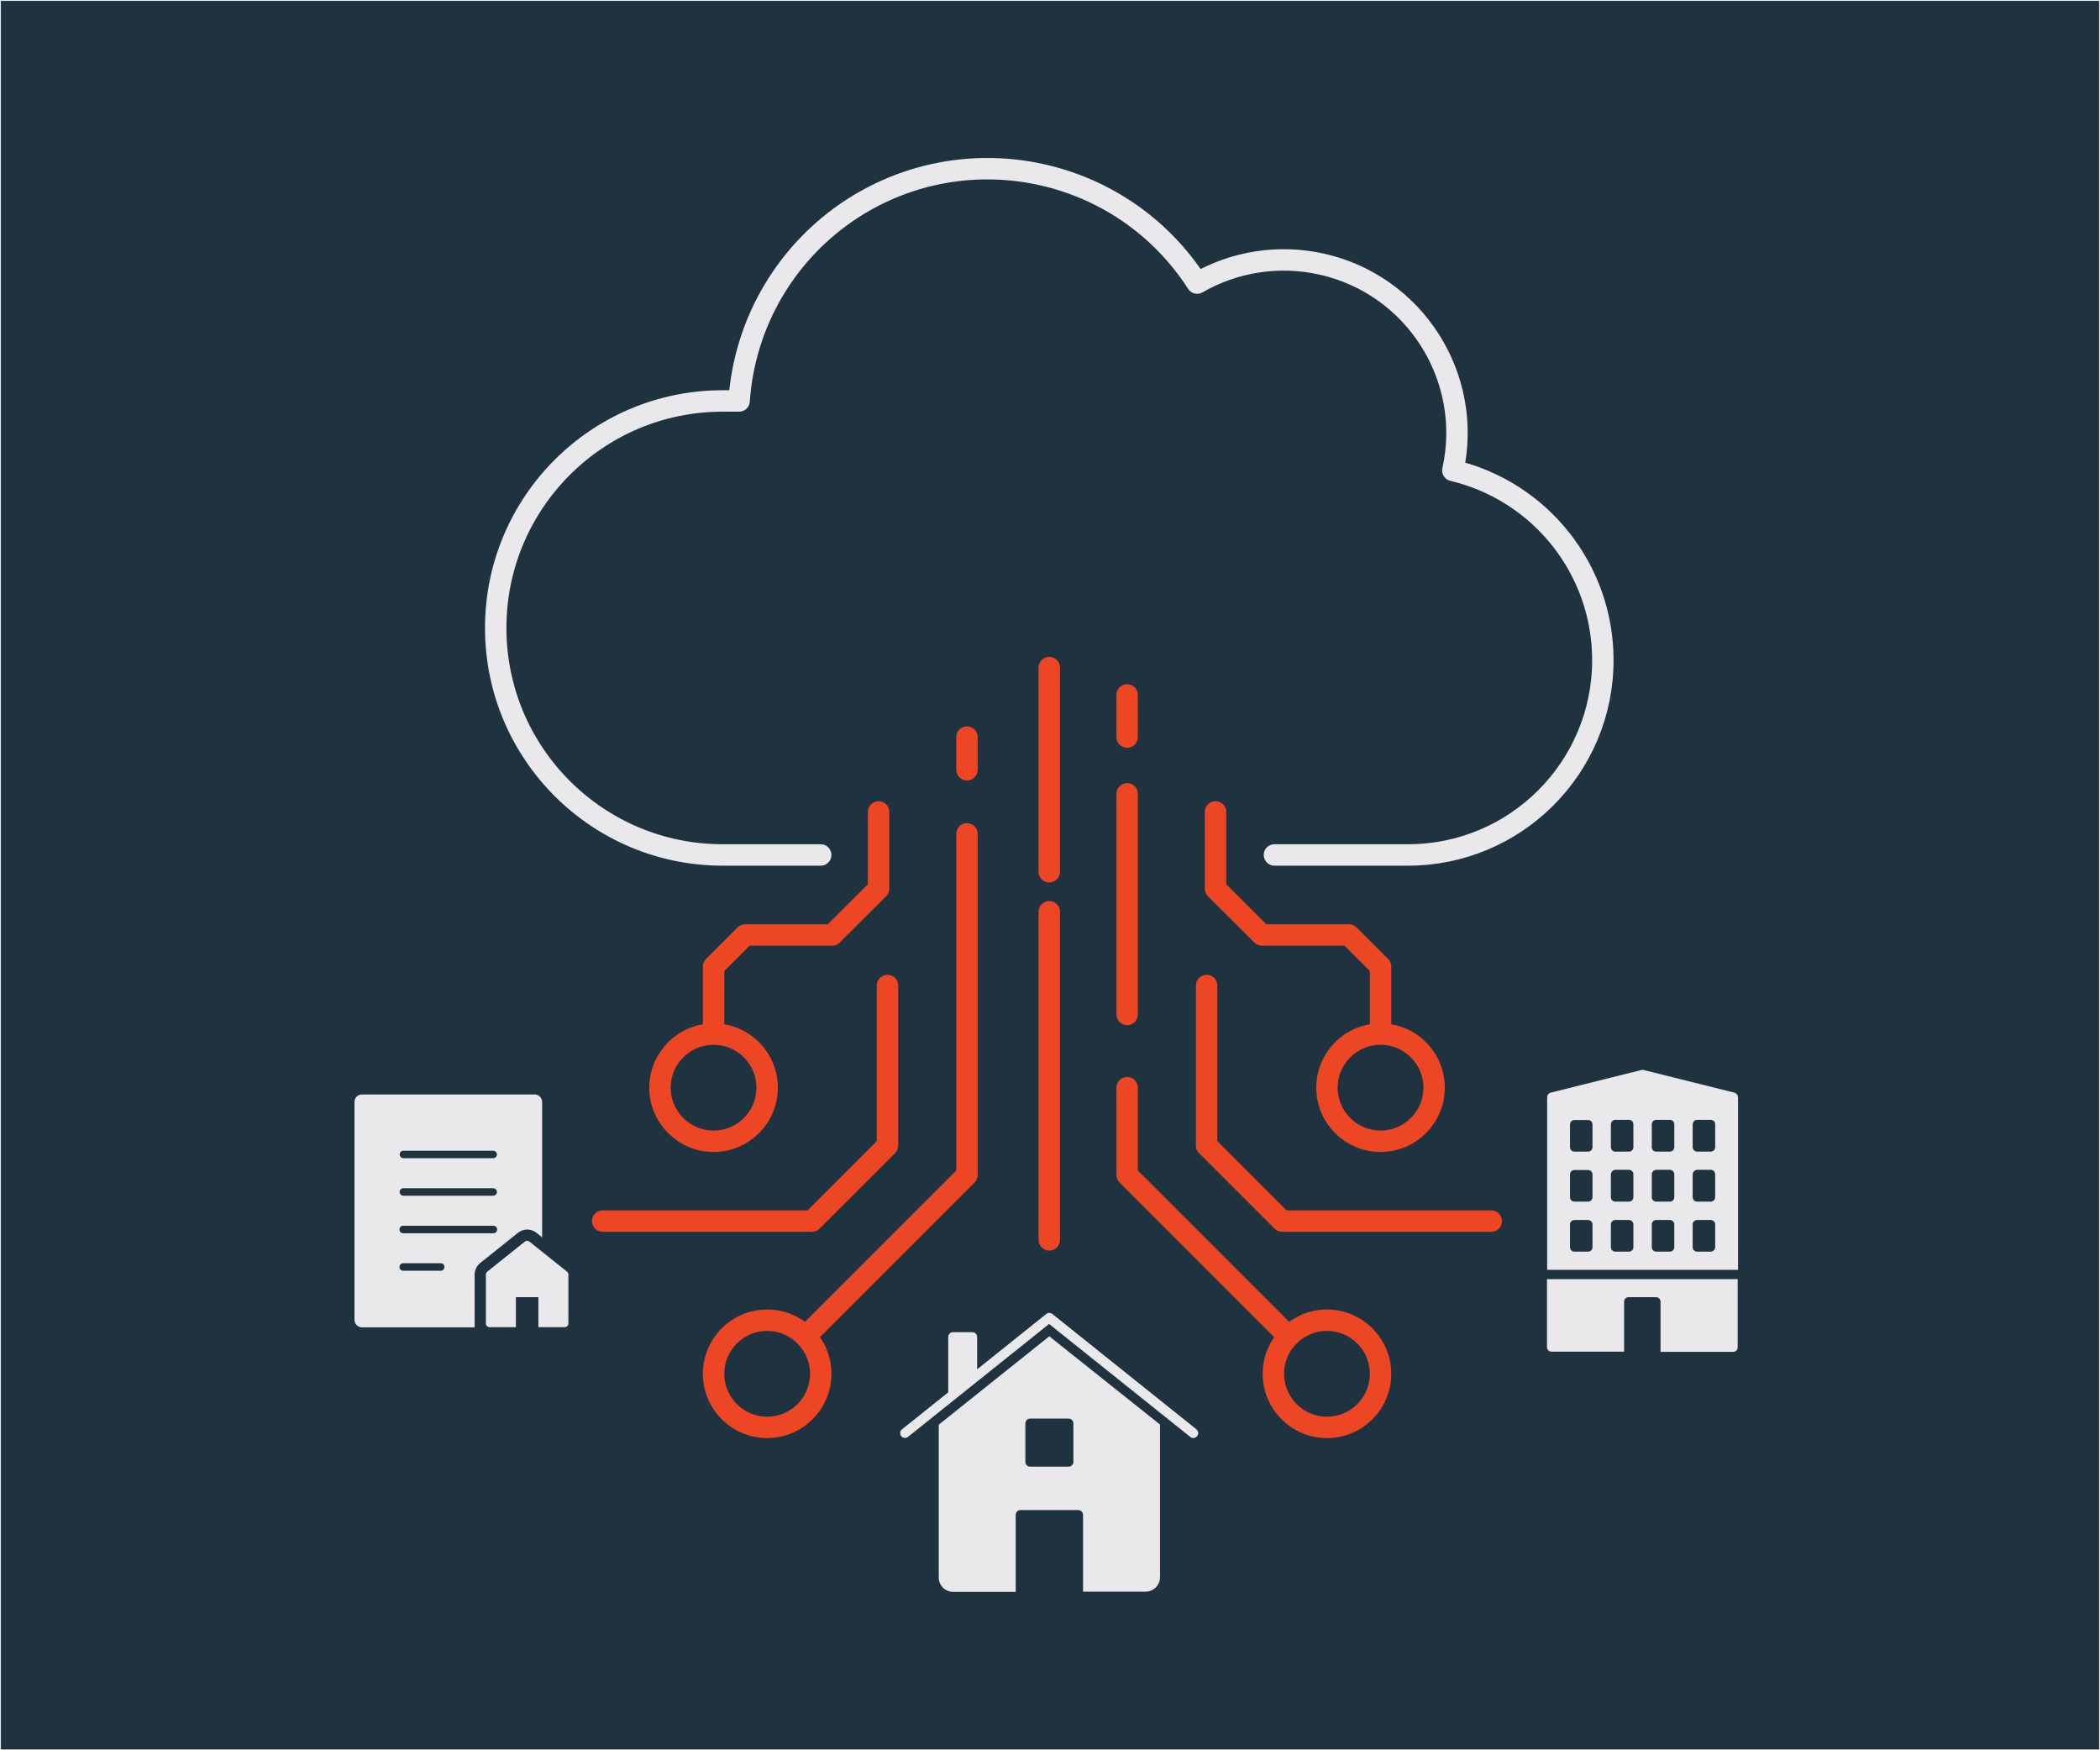 <?xml version="1.0" encoding="utf-8"?>
<!-- Generator: Adobe Illustrator 27.8.0, SVG Export Plug-In . SVG Version: 6.00 Build 0)  -->
<svg version="1.1" id="Layer_1" xmlns="http://www.w3.org/2000/svg" xmlns:xlink="http://www.w3.org/1999/xlink" x="0px" y="0px"
	 viewBox="0 0 1176 980" style="enable-background:new 0 0 1176 980;" xml:space="preserve">
<style type="text/css">
	.st0{fill:#1F323F;stroke:#E9E8EB;stroke-miterlimit:10;}
	.st1{fill:#E9E8EB;}
	.st2{fill:none;stroke:#E9E8EB;stroke-width:12;stroke-linecap:round;stroke-linejoin:round;}
	.st3{fill:none;stroke:#EC4624;stroke-width:12;stroke-linecap:round;stroke-linejoin:round;}
</style>
<rect class="st0" width="1176" height="980"/>
<path class="st1" d="M587.6,748.2l-61.9,49.5v85.5c0,4.5,3.6,8.1,8.1,8.1c0,0,0,0,0,0h35v-43.1c0-1.5,1.2-2.7,2.7-2.7c0,0,0,0,0,0
	h32.3c1.5,0,2.7,1.2,2.7,2.7c0,0,0,0,0,0v43h35c4.5,0,8.1-3.6,8.1-8.1l0,0l0,0v-85.5L587.6,748.2z M601.1,818.5
	c0,1.5-1.2,2.7-2.7,2.7c0,0,0,0,0,0h-21.5c-1.5,0-2.7-1.2-2.7-2.7l0,0V797c0-1.5,1.2-2.7,2.7-2.7h21.5c1.5,0,2.7,1.2,2.7,2.7
	c0,0,0,0,0,0V818.5z"/>
<path class="st1" d="M670,800.3l-80.7-64.6c-1-0.8-2.4-0.8-3.4,0l-38.7,31v-18.1c0-1.5-1.2-2.7-2.7-2.7c0,0,0,0,0,0h-10.8
	c-1.5,0-2.7,1.2-2.7,2.7c0,0,0,0,0,0v31l-25.9,20.7c-1.2,0.9-1.3,2.6-0.4,3.8c0.9,1.2,2.6,1.3,3.8,0.4l79-63.2l79,63.2
	c1.1,1,2.8,0.8,3.8-0.3C671.4,803,671.2,801.3,670,800.3C670,800.3,670,800.3,670,800.3L670,800.3z"/>
<path class="st2" d="M713.7,478.7h74.8c60.2,0,109.1-48.8,109.1-109.1v0l0,0c0-50.6-34.8-94.5-84-106.2
	c11.6-52.3-21.5-104.1-73.8-115.6c-23.7-5.2-48.4-1.4-69.4,10.7c-41.7-64.8-128-83.5-192.8-41.9c-37.1,23.9-60.7,63.9-63.7,107.9
	h-9.2c-70.2,0-127.1,56.9-127.1,127.1c0,0,0,0,0,0l0,0c0,70.2,56.9,127.1,127.1,127.1l0,0h54.9"/>
<line class="st3" x1="587.6" y1="510.5" x2="587.6" y2="694.2"/>
<line class="st3" x1="587.6" y1="373.8" x2="587.6" y2="488.1"/>
<polyline class="st3" points="631.2,609 631.2,657.9 720.2,746.9 "/>
<line class="st3" x1="631.2" y1="444.5" x2="631.2" y2="568"/>
<line class="st3" x1="631.2" y1="389.1" x2="631.2" y2="412.7"/>
<circle class="st3" cx="743.1" cy="769.2" r="30"/>
<polyline class="st3" points="675.7,551.8 675.7,641.4 718,683.7 835.1,683.7 "/>
<polyline class="st3" points="680.7,454.6 680.7,497.6 706.7,523.5 755.4,523.5 773.1,541.2 773.1,576.5 "/>
<circle class="st3" cx="773.1" cy="609" r="30"/>
<polyline class="st3" points="541.5,466.9 541.5,657.9 452.5,746.9 "/>
<line class="st3" x1="541.5" y1="412.7" x2="541.5" y2="431"/>
<circle class="st3" cx="429.6" cy="769.2" r="30"/>
<polyline class="st3" points="497,551.8 497,641.4 454.7,683.7 337.5,683.7 "/>
<polyline class="st3" points="492,454.6 492,497.6 466,523.5 417.3,523.5 399.6,541.2 399.6,576.5 "/>
<circle class="st3" cx="399.6" cy="609" r="30"/>
<path class="st1" d="M866.3,716.1v38.2c0,1.4,1.1,2.5,2.5,2.5h40.7v-28c0-1.4,1.1-2.5,2.5-2.5h15.3c1.4,0,2.6,1.1,2.6,2.5
	c0,0,0,0,0,0.1v28h40.7c1.4,0,2.5-1.1,2.5-2.5v-38.2H866.3z"/>
<path class="st1" d="M971.3,611.8l-50.9-12.7c-0.4-0.1-0.8-0.1-1.2,0l-50.9,12.7c-1.1,0.3-1.9,1.3-1.9,2.5V711h106.9v-96.7
	C973.2,613.1,972.4,612.1,971.3,611.8z M891.8,698.3c0,1.4-1.1,2.5-2.5,2.5h-7.6c-1.4,0-2.5-1.1-2.5-2.5v-12.7
	c0-1.4,1.1-2.5,2.5-2.5h7.6c1.4,0,2.5,1.1,2.5,2.5V698.3z M891.8,670.3c0,1.4-1.1,2.5-2.5,2.5h-7.6c-1.4,0-2.5-1.1-2.5-2.5v-12.7
	c0-1.4,1.1-2.5,2.5-2.5h7.6c1.4,0,2.5,1.1,2.5,2.5V670.3z M891.8,642.3c0,1.4-1.1,2.5-2.5,2.5h-7.6c-1.4,0-2.5-1.1-2.5-2.5v-12.7
	c0-1.4,1.1-2.5,2.5-2.5h7.6c1.4,0,2.5,1.1,2.5,2.5V642.3z M914.7,698.3c0,1.4-1.1,2.5-2.5,2.5h-7.6c-1.4,0-2.5-1.1-2.5-2.5v-12.7
	c0-1.4,1.1-2.5,2.5-2.5c0,0,0,0,0,0h7.6c1.4,0,2.5,1.1,2.5,2.5L914.7,698.3z M914.7,670.3c0,1.4-1.1,2.5-2.5,2.5h-7.6
	c-1.4,0-2.5-1.1-2.5-2.5v-12.7c0-1.4,1.1-2.5,2.5-2.6c0,0,0,0,0,0h7.6c1.4,0,2.5,1.1,2.5,2.5L914.7,670.3z M914.7,642.3
	c0,1.4-1.1,2.5-2.5,2.5h-7.6c-1.4,0-2.5-1.1-2.5-2.5v-12.7c0-1.4,1.1-2.6,2.5-2.6h7.6c1.4,0,2.5,1.1,2.5,2.5L914.7,642.3z
	 M937.6,698.3c0,1.4-1.1,2.5-2.5,2.5h-7.6c-1.4,0-2.5-1.1-2.5-2.5v-12.7c0-1.4,1.1-2.5,2.5-2.5c0,0,0,0,0,0h7.6
	c1.4,0,2.5,1.1,2.5,2.5L937.6,698.3z M937.6,670.3c0,1.4-1.1,2.5-2.5,2.5h-7.6c-1.4,0-2.5-1.1-2.5-2.5v-12.7c0-1.4,1.1-2.5,2.5-2.6
	c0,0,0,0,0,0h7.6c1.4,0,2.5,1.1,2.5,2.5L937.6,670.3z M937.6,642.3c0,1.4-1.1,2.5-2.5,2.5h-7.6c-1.4,0-2.5-1.1-2.5-2.5v-12.7
	c0-1.4,1.1-2.6,2.5-2.6c0,0,0,0,0,0h7.6c1.4,0,2.5,1.1,2.5,2.5L937.6,642.3z M960.5,698.3c0,1.4-1.1,2.5-2.5,2.5h-7.6
	c-1.4,0-2.5-1.1-2.5-2.5c0,0,0,0,0,0v-12.7c0-1.4,1.1-2.5,2.5-2.5c0,0,0,0,0,0h7.6c1.4,0,2.5,1.1,2.5,2.5L960.5,698.3z M960.5,670.3
	c0,1.4-1.1,2.5-2.5,2.5h-7.6c-1.4,0-2.5-1.1-2.5-2.5v-12.7c0-1.4,1.1-2.5,2.5-2.6c0,0,0,0,0,0h7.6c1.4,0,2.5,1.1,2.5,2.5
	L960.5,670.3z M960.5,642.3c0,1.4-1.1,2.5-2.5,2.5h-7.6c-1.4,0-2.5-1.1-2.5-2.5v-12.7c0-1.4,1.1-2.6,2.5-2.6c0,0,0,0,0,0h7.6
	c1.4,0,2.5,1.1,2.5,2.5L960.5,642.3z"/>
<path class="st1" d="M265.8,713.7c0-2.6,1.2-5,3.2-6.6l21-16.8c3.1-2.5,7.4-2.5,10.5,0l3.1,2.5v-75.8c0-2.3-1.9-4.2-4.2-4.2h-96.7
	c-2.3,0-4.2,1.9-4.2,4.2v122c0,2.3,1.9,4.2,4.2,4.2c0,0,0,0,0,0h63.1V713.7z M225.8,644.3h50.5c1.2,0.1,2,1.1,2,2.2
	c-0.1,1.1-0.9,1.9-2,2h-50.5c-1.2-0.1-2-1.1-2-2.2C223.9,645.2,224.7,644.3,225.8,644.3z M225.8,665.3h50.5c1.2,0.1,2,1.1,2,2.2
	c-0.1,1.1-0.9,1.9-2,2h-50.5c-1.2-0.1-2-1.1-2-2.2C223.9,666.2,224.7,665.3,225.8,665.3z M225.8,686.3h50.5c1.2,0,2.1,0.9,2.1,2.1
	c0,1.2-0.9,2.1-2.1,2.1h-50.5c-1.2,0-2.1-0.9-2.1-2.1C223.7,687.2,224.6,686.3,225.8,686.3z M246.8,711.5h-21
	c-1.2,0-2.1-0.9-2.1-2.1c0-1.2,0.9-2.1,2.1-2.1h21c1.2,0,2.1,0.9,2.1,2.1C248.9,710.6,248,711.5,246.8,711.5z"/>
<path class="st1" d="M317.5,712l-21-16.8c-0.8-0.6-1.9-0.6-2.6,0l-21,16.8c-0.5,0.4-0.8,1-0.8,1.6V741c0,1.2,0.9,2.1,2.1,2.1
	c0,0,0,0,0,0h14.7v-16.8h12.6v16.8h14.7c1.2,0,2.1-0.9,2.1-2.1v-27.3C318.3,713,318,712.4,317.5,712z"/>
</svg>
